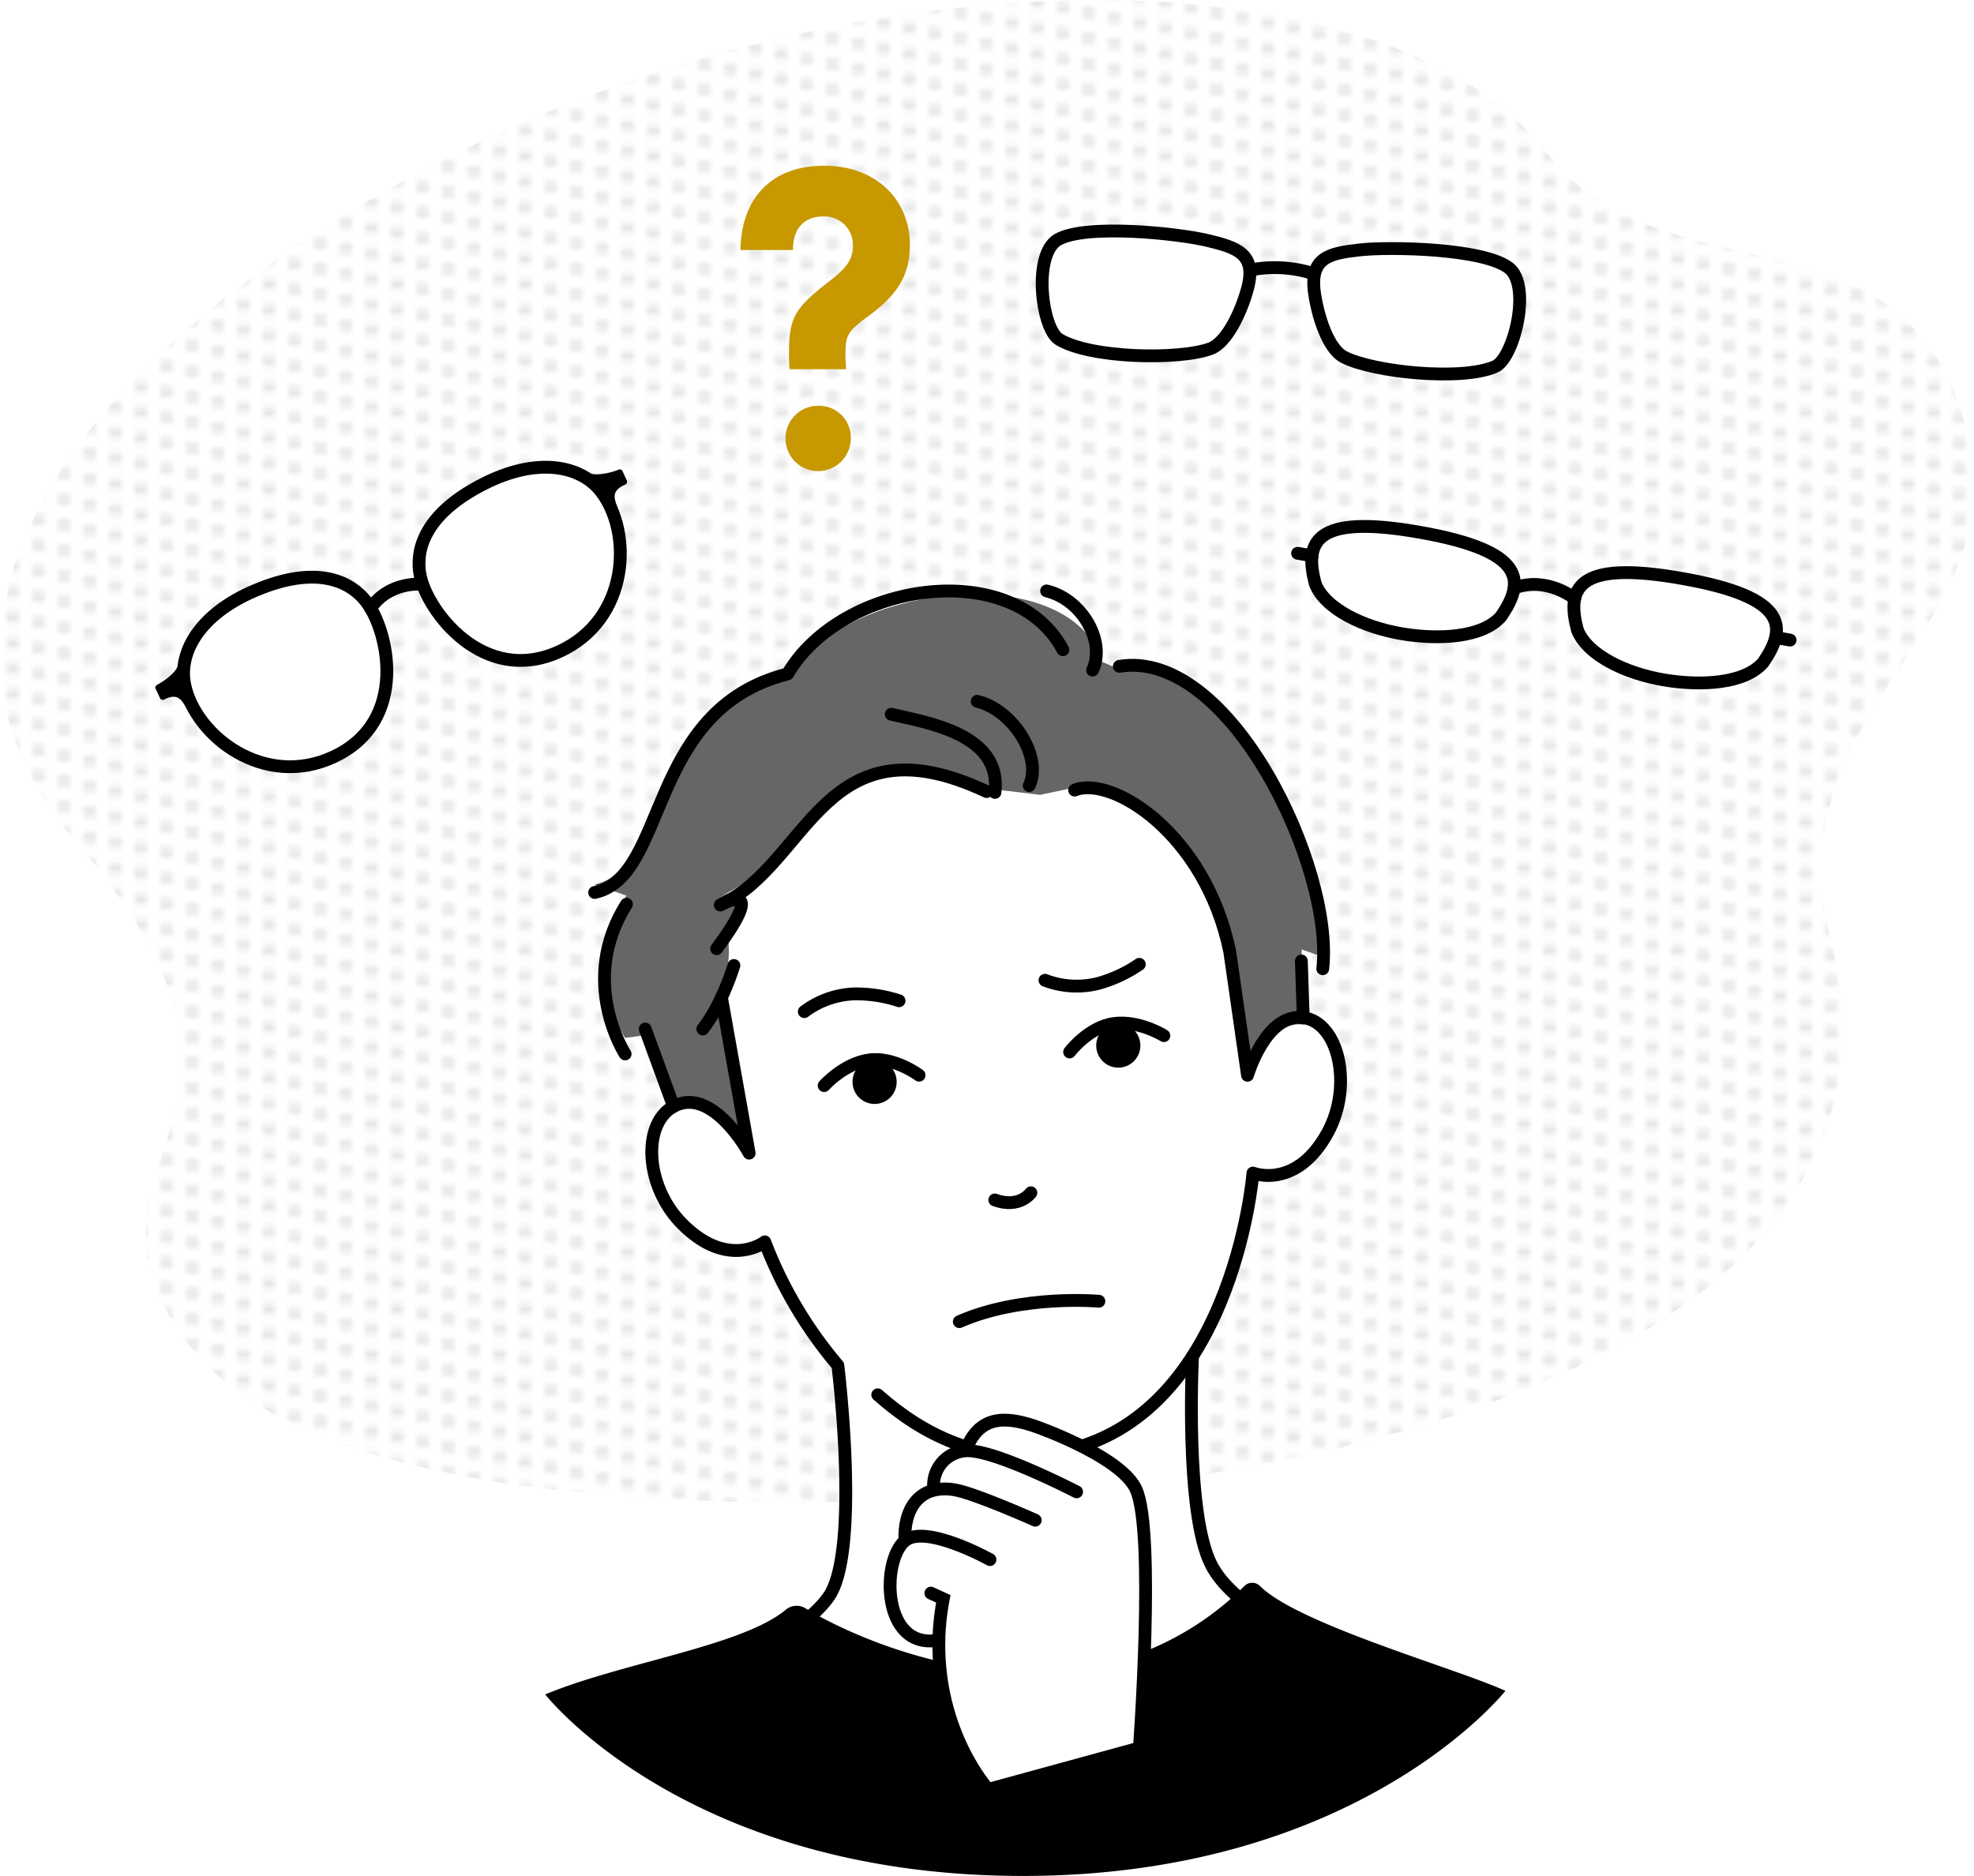 <svg xmlns="http://www.w3.org/2000/svg" xmlns:xlink="http://www.w3.org/1999/xlink" viewBox="0 0 308.29 293"><defs><pattern id="a" width="20" height="20" patternUnits="userSpaceOnUse" viewBox="0 0 20 20"><rect width="20" height="20" fill="none"/><circle cx="2" cy="20.4" r="1" fill="#e6e6e6"/><circle cx="18" cy="19.6" r="1" fill="#e6e6e6"/><circle cx="14" cy="18.8" r="1" fill="#e6e6e6"/><circle cx="10" cy="18" r="1" fill="#e6e6e6"/><circle cx="6" cy="17.2" r="1" fill="#e6e6e6"/><circle cx="2" cy="16.4" r="1" fill="#e6e6e6"/><circle cx="18" cy="15.6" r="1" fill="#e6e6e6"/><circle cx="14" cy="14.8" r="1" fill="#e6e6e6"/><circle cx="10" cy="14" r="1" fill="#e6e6e6"/><circle cx="6" cy="13.2" r="1" fill="#e6e6e6"/><circle cx="2" cy="12.4" r="1" fill="#e6e6e6"/><circle cx="18" cy="11.6" r="1" fill="#e6e6e6"/><circle cx="14" cy="10.8" r="1" fill="#e6e6e6"/><circle cx="10" cy="10" r="1" fill="#e6e6e6"/><circle cx="6" cy="9.2" r="1" fill="#e6e6e6"/><circle cx="2" cy="8.4" r="1" fill="#e6e6e6"/><circle cx="18" cy="7.6" r="1" fill="#e6e6e6"/><circle cx="14" cy="6.8" r="1" fill="#e6e6e6"/><circle cx="10" cy="6" r="1" fill="#e6e6e6"/><circle cx="6" cy="5.2" r="1" fill="#e6e6e6"/><circle cx="2" cy="4.4" r="1" fill="#e6e6e6"/><circle cx="18" cy="3.6" r="1" fill="#e6e6e6"/><circle cx="14" cy="2.8" r="1" fill="#e6e6e6"/><circle cx="10" cy="2" r="1" fill="#e6e6e6"/><circle cx="6" cy="1.2" r="1" fill="#e6e6e6"/><circle cx="2" cy="0.4" r="1" fill="#e6e6e6"/><circle cx="18" cy="-0.4" r="1" fill="#e6e6e6"/></pattern></defs><path d="M92.81,14.67c-59.6,22.25-118.62,72.85-81,116.77S8,180.63,29,209.4s97.34,26.38,134.1,23.82,139.75-19,122.71-86.92C276.49,109,318.28,98,306,63.29c-11.23-31.88-46.27-16.17-64.71-39.72C219.37-4.44,152.41-7.59,92.81,14.67Z" fill="url(#a)"/><path d="M123.29,57.66c-.07-1.11-.07-2.07-.07-2.48,0-5.52.83-7,6.27-11.24,2.83-2.14,3.72-3.51,3.72-5.58a4.45,4.45,0,0,0-4.68-4.55c-3,0-4.69,1.93-4.69,5.24h-8.2c.14-8.27,5-13.17,13.09-13.17,7.86,0,13.37,5.1,13.37,12.41,0,4.48-1.79,7.58-6.13,10.82-3.52,2.55-3.93,3.17-3.93,6.13v.83a8.83,8.83,0,0,1,.07,1.59Zm9.58,10.89a5.1,5.1,0,1,1-5-5.17A4.94,4.94,0,0,1,132.87,68.55Z" fill="#c79800"/><path d="M90.11,265.76l139.66-.54s-34.21-8.36-40.6-20.82c-4.17-8.11-2.93-32.53-2.93-32.53h0c8.17-12.72,9.45-28.62,9.45-28.62s6.78,2.71,11.71-6.39c3.92-7.26,1.7-17.14-3.85-17.88-5.85-.78-8.71,9-8.71,9l-2.78-19.35c-3.83-18.47-18.47-27.53-24.22-25.19l-13.75.17c-25.05-11.79-27.68,10.6-41,17.4,1.67-.79,5.69-2.13-1.2,7.14l.75,7.61L117,180.1s-5.72-10.56-11.79-7.3c-4.92,2.65-4.54,12.35,1.23,18.25,7.25,7.39,13,2.91,13,2.91a66.09,66.09,0,0,0,11.41,19.28s3.6,29.11-1.47,36.2C121.24,260.82,90.11,265.76,90.11,265.76Z" fill="#fff"/><path d="M105.19,173.16l-4.42-11.48-3.14.42s-7.39-10.74.21-22.22l-5-1.74c11.59-2.41,8-27.13,30.13-32.45,8.5-13.73,40.5-18.39,48.29-4.54l0,1.84,3.6,1.57c17.35-2.67,33.56,30,31.77,44.89l-3.34-1.16.3,11.73c-5.85-.74-8.71,8.58-8.71,8.58l-2.78-21.67c-3.83-17.55-18.47-26.17-24.22-23.94l-5.42,1.15-8.33-1c-25.45-11.39-27.75,10.76-41.59,16.83,0,0,7.14-3.39.91,4.74,0,0,1.22,5.63-.73,9L117,180.1s-5.72-10-11.79-6.94" fill="#666"/><path d="M171.62,203.23s-12-1.1-21.8,3.19" fill="none" stroke="#000" stroke-linecap="round" stroke-linejoin="round" stroke-width="2"/><path d="M155.36,187.41c3.87,1.41,5.64-1.12,5.64-1.12" fill="none" stroke="#000" stroke-linecap="round" stroke-linejoin="round" stroke-width="2"/><circle cx="174.65" cy="163.3" r="3.45"/><circle cx="136.59" cy="168.97" r="3.45"/><path d="M167.05,164.3s2.94-3.89,6.88-4.44,7.84,1.89,7.84,1.89" fill="none" stroke="#000" stroke-linecap="round" stroke-linejoin="round" stroke-width="2"/><path d="M143.54,167.93s-3.9-2.93-7.83-2.38-7,4-7,4" fill="none" stroke="#000" stroke-linecap="round" stroke-linejoin="round" stroke-width="2"/><path d="M163.2,153.1a13.81,13.81,0,0,0,8.26.51,21.32,21.32,0,0,0,6.47-3" fill="none" stroke="#000" stroke-linecap="round" stroke-linejoin="round" stroke-width="2"/><path d="M125.61,158a13.84,13.84,0,0,1,7.8-2.77,21.44,21.44,0,0,1,7,1.07" fill="none" stroke="#000" stroke-linecap="round" stroke-linejoin="round" stroke-width="2"/><path d="M186.24,211.87s-1.24,24.42,2.93,32.53c6.39,12.46,40.6,20.82,40.6,20.82" fill="none" stroke="#000" stroke-linecap="round" stroke-linejoin="round" stroke-width="2"/><path d="M137.08,217.84C144,224,153,228.57,163.89,227c28.61-4,31.79-43.79,31.79-43.79s6.78,2.71,11.71-6.39c3.92-7.26,1.7-17.14-3.85-17.88-5.85-.78-8.71,9-8.71,9l-2.78-19.35c-3.83-18.47-18.47-27.53-24.22-25.19" fill="none" stroke="#000" stroke-linecap="round" stroke-linejoin="round" stroke-width="2"/><path d="M112.67,155.78,117,180.1s-5.72-10.56-11.79-7.3c-4.92,2.65-4.54,12.35,1.23,18.25,7.25,7.39,13,2.91,13,2.91a66.09,66.09,0,0,0,11.41,19.28s3.6,29.11-1.47,36.2c-8.14,11.38-39.27,16.32-39.27,16.32" fill="none" stroke="#000" stroke-linecap="round" stroke-linejoin="round" stroke-width="2"/><path d="M166,101.48c-7.79-14.57-34.51-10.66-43,3.78-22.13,5.59-18.54,31.61-30.13,34.13" fill="none" stroke="#000" stroke-linecap="round" stroke-linejoin="round" stroke-width="2"/><path d="M170.63,104.66c2.09-4.36-1.54-11-7.18-12.37" fill="none" stroke="#000" stroke-linecap="round" stroke-linejoin="round" stroke-width="2"/><path d="M160.74,122.7c2.1-4.36-2.49-11.83-8.13-13.17" fill="none" stroke="#000" stroke-linecap="round" stroke-linejoin="round" stroke-width="2"/><path d="M114.62,150.79s-1.79,6-4.86,9.92" fill="none" stroke="#000" stroke-linecap="round" stroke-linejoin="round" stroke-width="2"/><path d="M155.39,123.76c1.09-9.16-10.57-10.86-16.2-12.21" fill="none" stroke="#000" stroke-linecap="round" stroke-linejoin="round" stroke-width="2"/><path d="M154.08,123.63c-25.45-12-27.75,11.33-41.59,17.72,0,0,7.83-4.49-.57,6.82" fill="none" stroke="#000" stroke-linecap="round" stroke-linejoin="round" stroke-width="2"/><line x1="100.77" y1="160.72" x2="105.19" y2="172.8" fill="none" stroke="#000" stroke-linecap="round" stroke-linejoin="round" stroke-width="2"/><path d="M97.84,141.23c-7.6,12.08-.21,23.38-.21,23.38" fill="none" stroke="#000" stroke-linecap="round" stroke-linejoin="round" stroke-width="2"/><path d="M174.81,104.07c17.35-2.81,33.56,31.59,31.77,47.23" fill="none" stroke="#000" stroke-linecap="round" stroke-linejoin="round" stroke-width="2"/><line x1="203.24" y1="150.08" x2="203.54" y2="158.98" fill="none" stroke="#000" stroke-linecap="round" stroke-linejoin="round" stroke-width="2"/><path d="M85.15,264.64c12-5,31-7.57,37.73-13.36a2.66,2.66,0,0,1,3.06,0c4.68,2.87,20.35,10.73,38,9.89a46.33,46.33,0,0,0,30.35-13.4,1.72,1.72,0,0,1,2.42-.13c5.91,6,30.34,12.79,38.4,16.44,0,0-22.8,28.91-75.33,28.91S85.15,264.64,85.15,264.64Z"/><path d="M177.44,232.65a10.57,10.57,0,0,0-3.45-3.71,69.37,69.37,0,0,0-10-5.25c-1.18-.48-2.13-.82-2.64-1-4.31-1.44-8.48-1.75-10.57,4h0a5.34,5.34,0,0,0-4.92,6.09h.05c-3.43.82-4.76,4.27-4.57,7.9-3.73,3.1-3.63,17.16,5.27,15.52l0,.15s0-.07,0-.11c-.3,14.53,7.71,23.27,7.71,23.27l23.6-6.46S180.43,239.33,177.44,232.65Zm-27.54.14v.07l-.29-.07Z" fill="#fff"/><path d="M150.77,226.65c2.09-5.7,6.26-5.39,10.57-4,2.37.79,14,5.22,16.1,10,3,6.68.5,40.36.5,40.36l-23.6,6.46s-8-8.76-7.71-23.32" fill="#fff" stroke="#000" stroke-linecap="round" stroke-miterlimit="10" stroke-width="2"/><path d="M168.14,233s-11-5.69-16.11-6.35a5.38,5.38,0,0,0-6.18,6.06" fill="#fff" stroke="#000" stroke-linecap="round" stroke-miterlimit="10" stroke-width="2"/><path d="M161.68,237.43s-9.56-4.28-12.67-4.76c-5.76-.9-7.91,3.39-7.68,8" fill="#fff" stroke="#000" stroke-linecap="round" stroke-miterlimit="10" stroke-width="2"/><path d="M154.61,243.58s-10.08-5.6-13.28-2.94c-3.73,3.1-3.63,17.19,5.3,15.51" fill="#fff" stroke="#000" stroke-linecap="round" stroke-miterlimit="10" stroke-width="2"/><path d="M146.62,256.31a40.53,40.53,0,0,1,.7-6.6l-1.94-.89" fill="#fff" stroke="#000" stroke-linecap="round" stroke-miterlimit="10" stroke-width="2"/><path d="M188.63,37.57c4.53,1.09,7.69,2.07,6.19,7.56-.92,3.35-3.1,8.33-5.79,9.33C184.25,56.24,170.32,56,165.4,53c-2.73-1.64-4.14-13.26-.21-15.56C169.55,34.92,184,36.45,188.63,37.57Z" fill="#fff" stroke="#000" stroke-miterlimit="10" stroke-width="2"/><path d="M235.64,41.84c3.61,2.77.79,14.13-2.13,15.41-5.24,2.31-19.11.86-23.63-1.49-2.54-1.33-4.09-6.54-4.59-10-.8-5.63,2.45-6.21,7.08-6.73S231.63,38.77,235.64,41.84Z" fill="#fff" stroke="#000" stroke-miterlimit="10" stroke-width="2"/><path d="M205.31,42.8a19.85,19.85,0,0,0-10.09-.62" fill="none" stroke="#000" stroke-miterlimit="10" stroke-width="2"/><path d="M28.86,107c-1.06-5,2.23-11.07,11-14.78,9.91-4.19,15-1.21,17.27,1.67,3.49,4.39,6.87,18.67-4.93,24.27C41.33,123.31,30.56,115,28.86,107Z" fill="#fff" stroke="#000" stroke-miterlimit="10" stroke-width="2"/><path d="M27.8,104c-.65,1.52-3,2.82-3.17,2.91s-.5.29-.32.66l.71,1.52a.49.49,0,0,0,.68.14c2.35-1.18,2.79.44,3.75,1.89Z"/><path d="M93.83,76.71c-3.15-4-9.92-5.42-18.38-1.09-9.59,4.91-10.55,10.68-9.82,14.3,1.11,5.5,9.88,17.27,21.75,11.83C98.31,96.74,98.85,83.13,93.83,76.71Z" fill="#fff" stroke="#000" stroke-miterlimit="10" stroke-width="2"/><path d="M96.59,79.8c-.48-1.67-1.44-3,1-4.09a.49.49,0,0,0,.33-.61l-.7-1.52c-.18-.38-.52-.27-.72-.18s-2.68,1-4.26.56Z"/><path d="M57.88,95c2.9-4.29,8.05-3.75,8.05-3.75" fill="none" stroke="#000" stroke-linecap="round" stroke-linejoin="round" stroke-width="2"/><path d="M262.72,90.35c-16.85-3-18,1.77-16.38,8,1.52,4,7.65,6.86,13.58,7.85s12.65.54,15.45-2.73C279,98.16,279.56,93.32,262.72,90.35Z" fill="#fff" stroke="#000" stroke-miterlimit="10" stroke-width="2"/><path d="M221.78,83.14c-16.85-3-18,1.76-16.38,8,1.52,4,7.65,6.86,13.58,7.85s12.65.54,15.46-2.73C238.06,90.94,238.62,86.11,221.78,83.14Z" fill="#fff" stroke="#000" stroke-miterlimit="10" stroke-width="2"/><path d="M236.49,91.83c5.19-1.87,9.43,1.66,9.43,1.66" fill="none" stroke="#000" stroke-linecap="round" stroke-linejoin="round" stroke-width="2"/><line x1="202.65" y1="86.41" x2="204.91" y2="86.81" fill="#fff" stroke="#000" stroke-linecap="round" stroke-linejoin="round" stroke-width="2"/><line x1="277.32" y1="99.57" x2="279.57" y2="99.97" fill="#fff" stroke="#000" stroke-linecap="round" stroke-linejoin="round" stroke-width="2"/></svg>